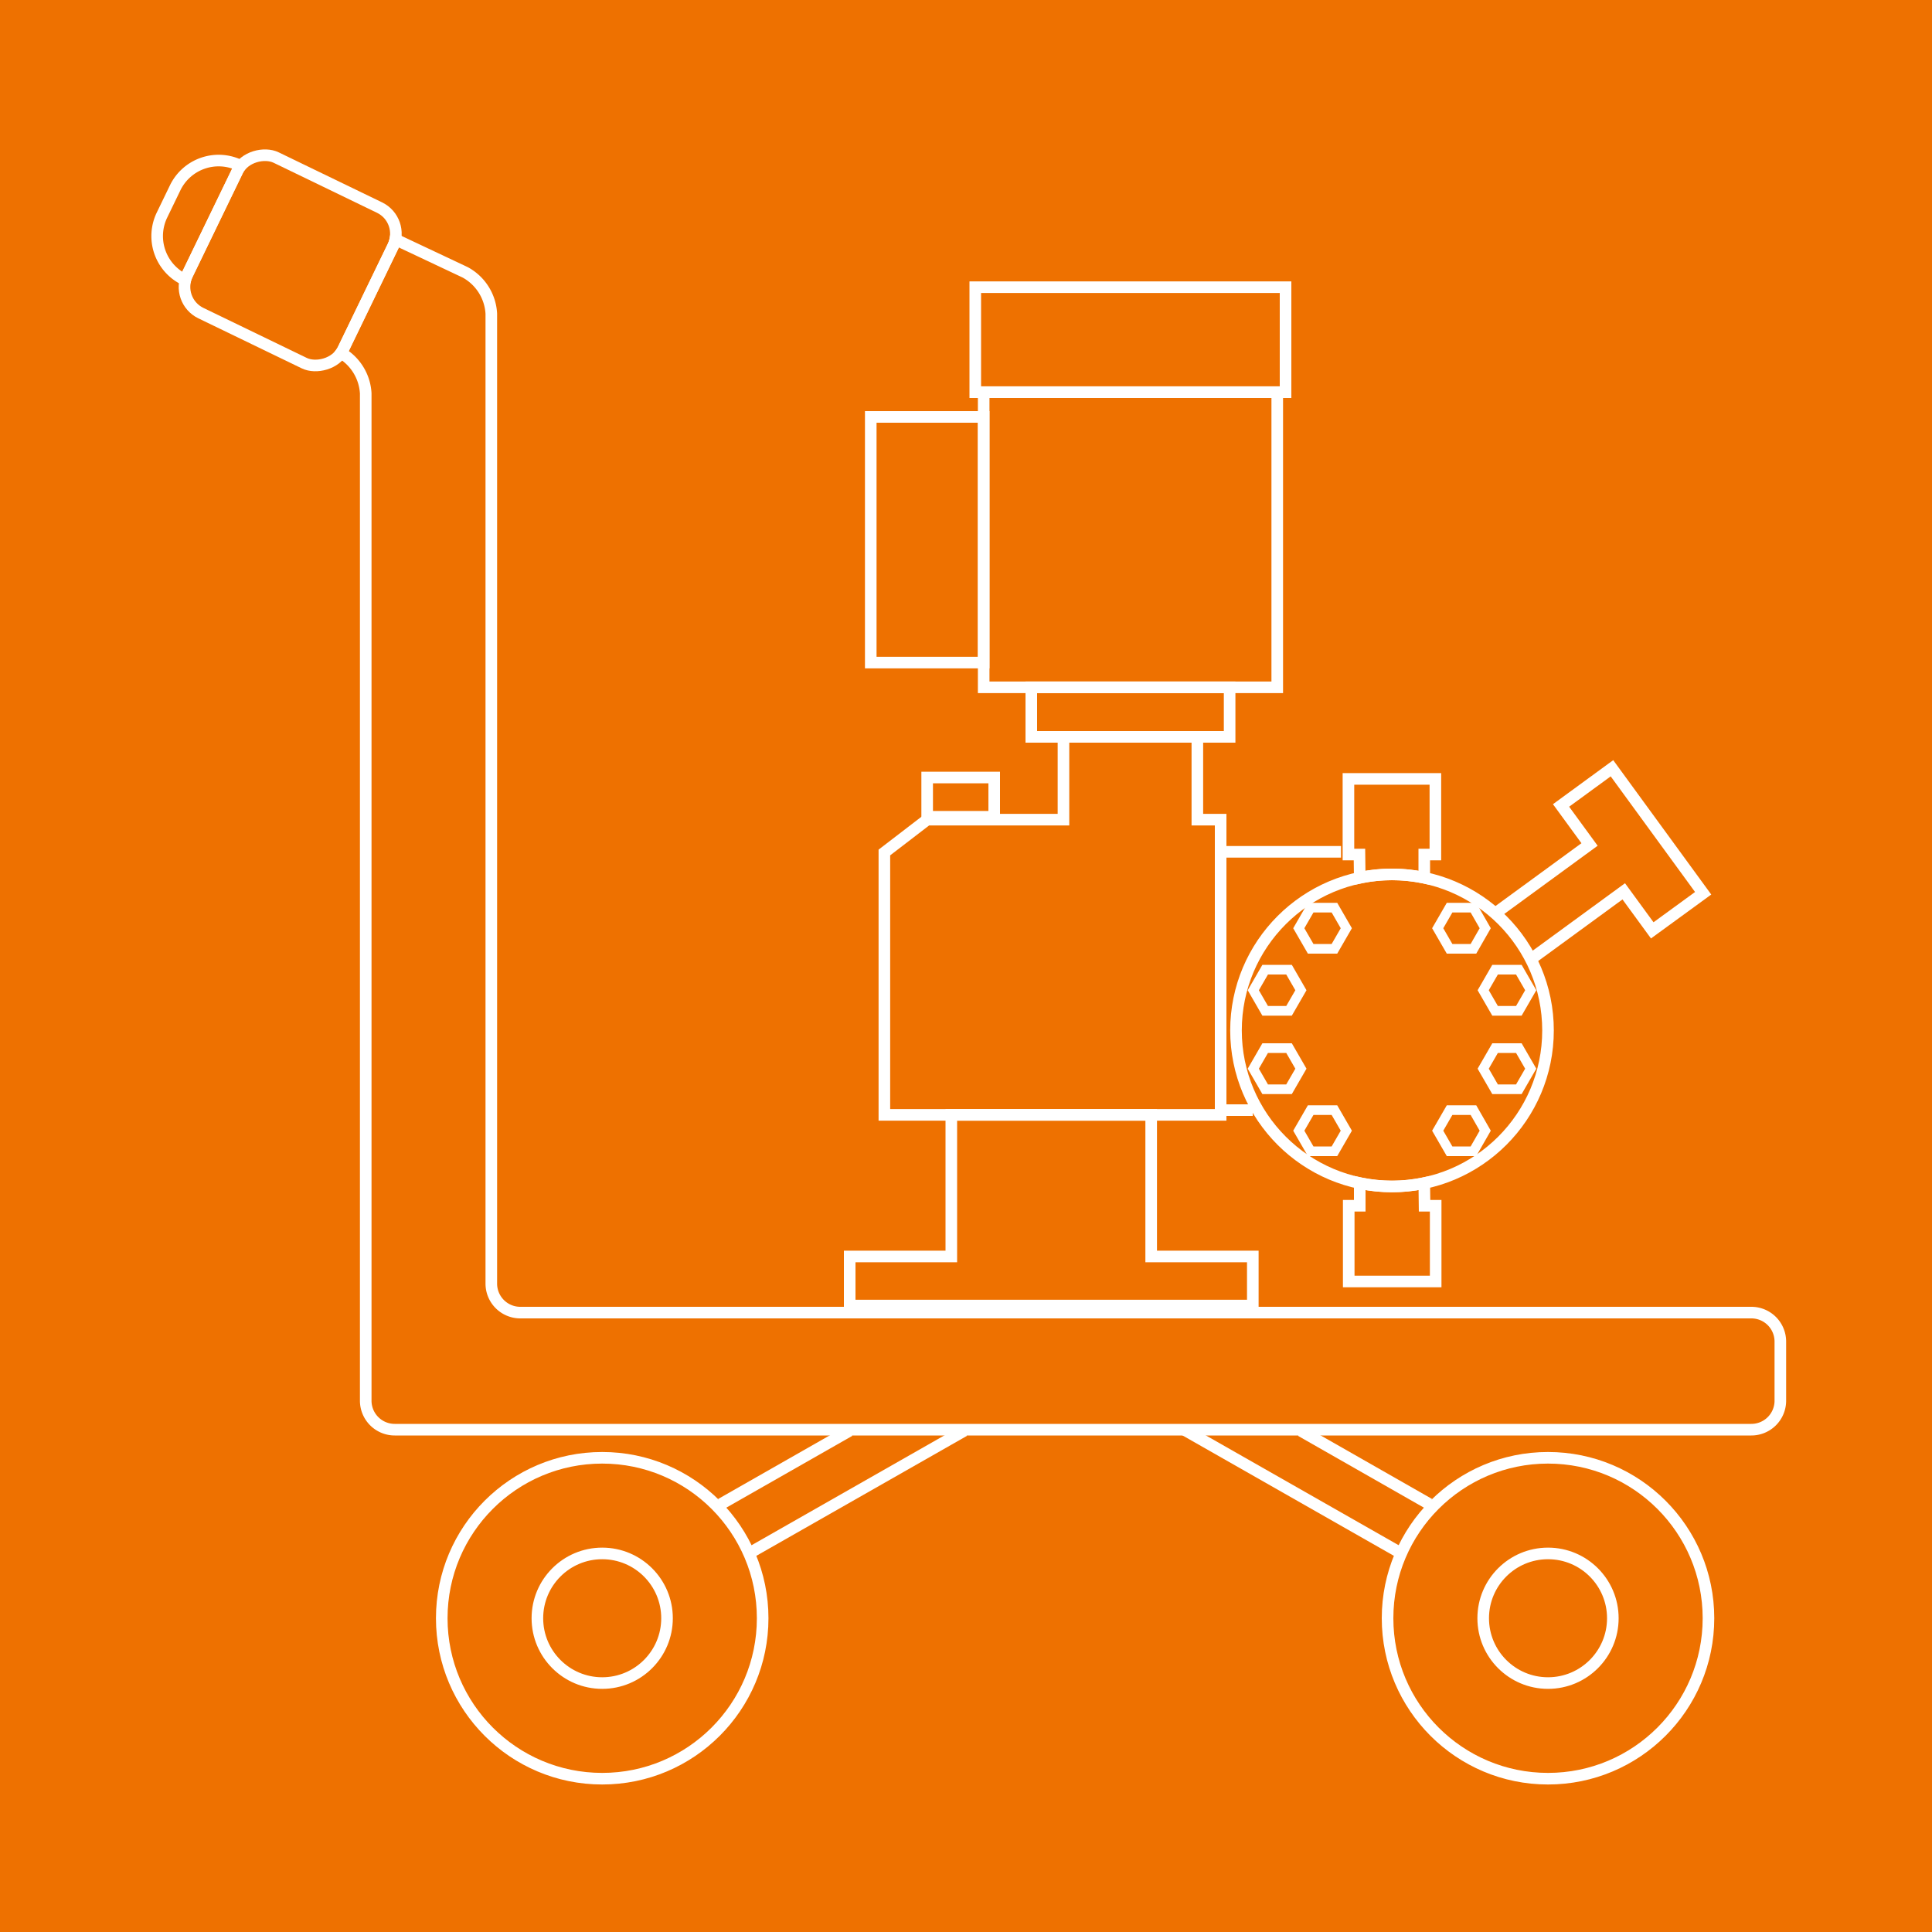 <svg xmlns="http://www.w3.org/2000/svg" viewBox="0 0 200 200"><defs><style>.cls-1{fill:#ee7100;}.cls-2,.cls-3{fill:none;stroke:#fff;stroke-miterlimit:10;}.cls-2{stroke-width:1.2px;}</style></defs><title>Zeichenfläche 1 Kopie</title><g id="Ebene_3" data-name="Ebene 3"><rect class="cls-1" width="200" height="200"/></g><g id="Ebene_2" data-name="Ebene 2"><rect class="cls-2" x="100.96" y="29.73" width="32.12" height="10.87"/><polygon class="cls-2" points="119.17 130.07 119.17 115.41 98.48 115.41 98.48 130.07 87.96 130.07 87.96 135.15 129.69 135.15 129.69 130.07 119.17 130.07"/><rect class="cls-2" x="101.83" y="40.59" width="30.39" height="30.56"/><rect class="cls-2" x="106.76" y="71.15" width="20.53" height="5.13"/><polygon class="cls-2" points="123.95 84.85 123.95 76.28 110.09 76.28 110.09 84.85 95.98 84.85 91.55 88.25 91.55 115.41 95.98 115.41 120.52 115.41 126.36 115.41 126.36 84.85 123.95 84.85"/><rect class="cls-2" x="90.13" y="43.16" width="11.69" height="25.43" transform="translate(191.96 111.75) rotate(180)"/><rect class="cls-2" x="95.98" y="80.48" width="6.94" height="4.06" transform="translate(198.9 165.03) rotate(180)"/><path class="cls-2" d="M140.76,90.87a16.11,16.11,0,0,1,6.68,0V88.46h1.15V80.63h-9v7.83h1.14Z"/><path class="cls-2" d="M147.44,122.47a16.11,16.11,0,0,1-6.68,0v2.35h-1.14v7.84h9v-7.84h-1.15Z"/><circle class="cls-2" cx="144.1" cy="106.67" r="16.15"/><line class="cls-2" x1="126.76" y1="88.18" x2="138.82" y2="88.18"/><line class="cls-2" x1="126.76" y1="114.92" x2="129.69" y2="114.92"/><polyline class="cls-2" points="158.59 99.21 168.09 92.27 171.04 96.31 176.31 92.47 166.87 79.53 161.6 83.38 164.55 87.42 155.05 94.36"/><polygon class="cls-3" points="154.77 104.64 153.54 102.51 154.77 100.38 157.23 100.38 158.46 102.51 157.23 104.64 154.77 104.64"/><polygon class="cls-3" points="154.77 112.76 153.54 110.63 154.77 108.5 157.23 108.5 158.46 110.63 157.23 112.76 154.77 112.76"/><polygon class="cls-3" points="150.06 98.22 148.83 96.09 150.06 93.96 152.53 93.96 153.75 96.09 152.53 98.22 150.06 98.22"/><polygon class="cls-3" points="150.06 119.18 148.83 117.05 150.06 114.92 152.53 114.92 153.75 117.05 152.53 119.18 150.06 119.18"/><polygon class="cls-3" points="133.44 104.64 134.67 102.51 133.44 100.38 130.97 100.38 129.74 102.51 130.97 104.64 133.44 104.64"/><polygon class="cls-3" points="133.44 112.76 134.67 110.63 133.44 108.5 130.97 108.5 129.74 110.63 130.97 112.76 133.44 112.76"/><polygon class="cls-3" points="138.14 98.22 139.37 96.09 138.14 93.96 135.68 93.96 134.45 96.09 135.68 98.22 138.14 98.22"/><polygon class="cls-3" points="138.14 119.18 139.37 117.05 138.14 114.92 135.68 114.92 134.45 117.05 135.68 119.18 138.14 119.18"/><path class="cls-2" d="M19.4,28.4l5.18-10.7a2.62,2.62,0,0,1,.33-.53l-.1-.05a5,5,0,0,0-6.68,2.33l-1.36,2.81a5,5,0,0,0,2.32,6.68l.1,0A3.19,3.19,0,0,1,19.4,28.4Z"/><path class="cls-2" d="M181.3,135.88H53.86a3,3,0,0,1-3-3V32.47a5.19,5.19,0,0,0-2.71-4.28l-7.23-3.41a3.1,3.1,0,0,1-.23.71L35.51,36.2a3.7,3.7,0,0,1-.21.33,5.2,5.2,0,0,1,2.56,4.19V145a3,3,0,0,0,3,3H181.3a3,3,0,0,0,3-3v-6.15A3,3,0,0,0,181.3,135.88Z"/><rect class="cls-2" x="21.1" y="18" width="17.89" height="17.89" rx="3" transform="translate(-7.3 42.26) rotate(-64.18)"/><circle class="cls-2" cx="160.25" cy="167.52" r="6.71"/><circle class="cls-2" cx="160.25" cy="167.52" r="16.61"/><line class="cls-2" x1="145.05" y1="160.8" x2="122.63" y2="148.03"/><line class="cls-2" x1="147.96" y1="155.7" x2="134.67" y2="148.12"/><circle class="cls-2" cx="62.34" cy="167.52" r="6.71"/><circle class="cls-2" cx="62.34" cy="167.52" r="16.61"/><line class="cls-2" x1="77.54" y1="160.8" x2="99.8" y2="148.12"/><line class="cls-2" x1="74.63" y1="155.7" x2="87.93" y2="148.12"/></g></svg>